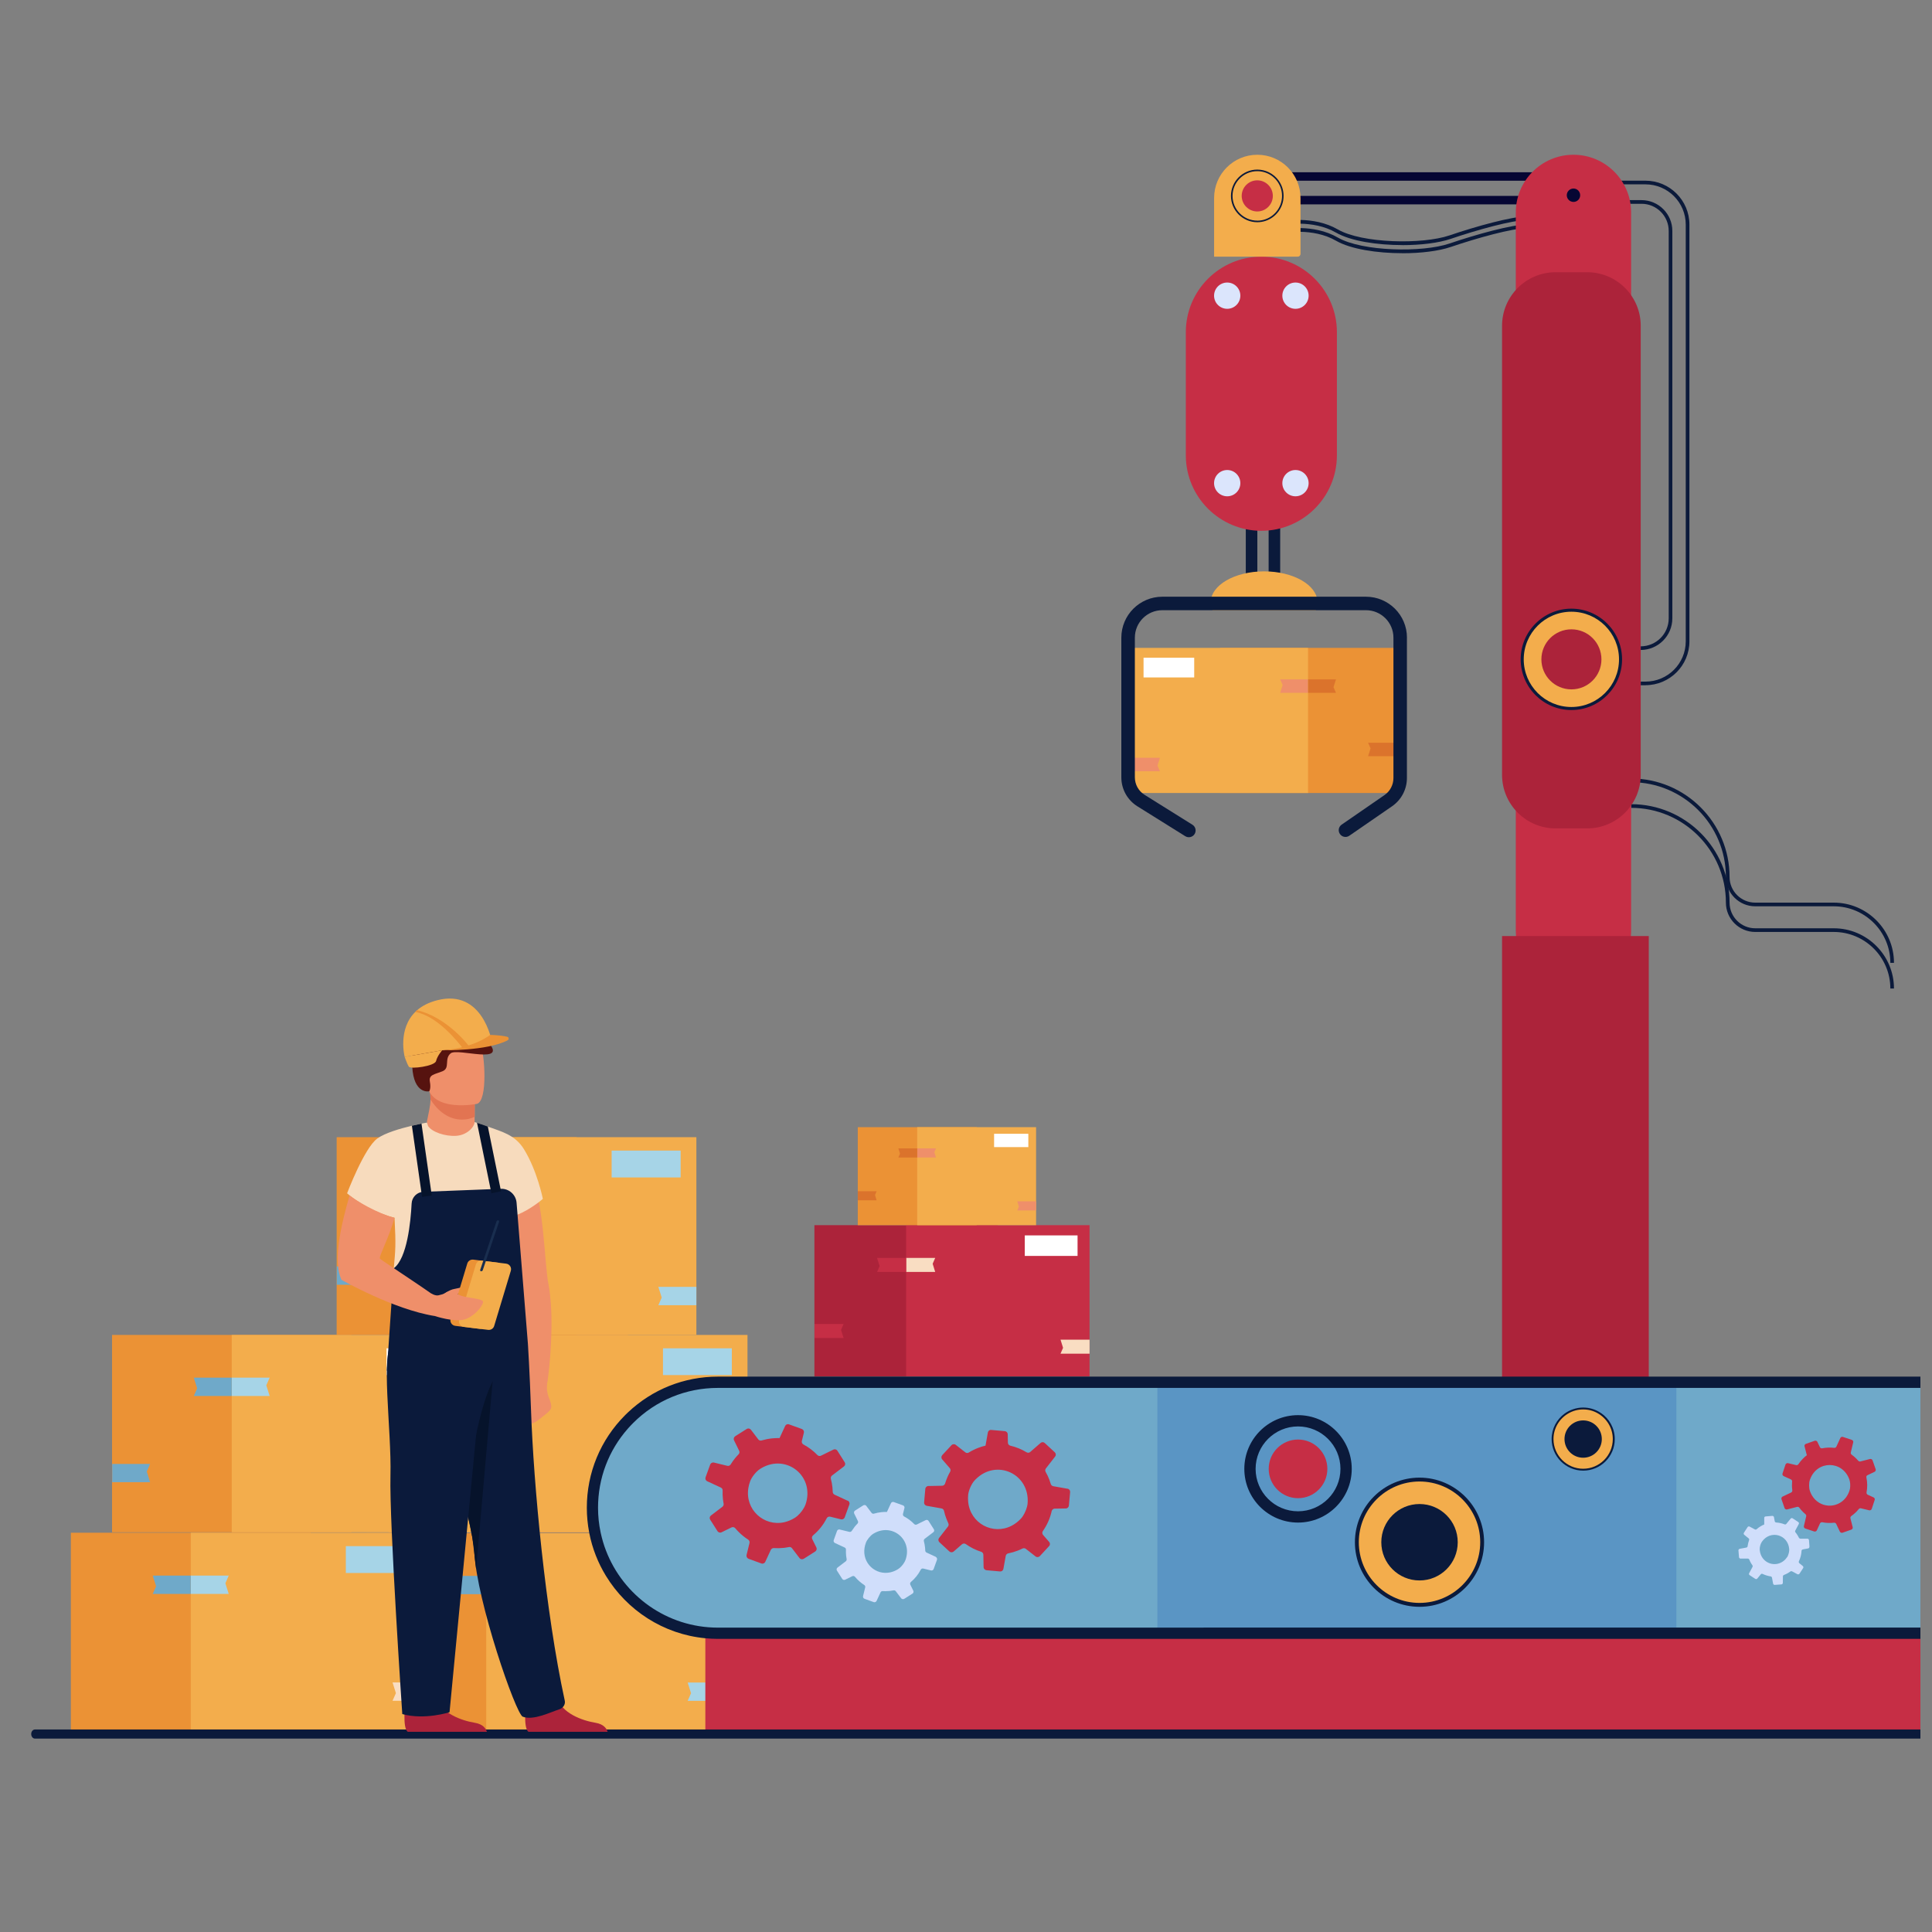 <?xml version="1.0" encoding="UTF-8"?><svg id="a" xmlns="http://www.w3.org/2000/svg" viewBox="0 0 500 500"><rect x="0" y="0" width="500" height="500" fill="#808080" stroke="none"/><g><g><rect x="315.75" y="167.67" width="45.55" height="37.56" style="fill:#eb9235;"/><rect x="292.97" y="167.67" width="45.55" height="37.56" style="fill:#f3ad4c;"/><polygon points="361.28 195.71 354.06 195.71 354.7 193.68 354.06 192.23 361.28 192.23 361.28 195.71" style="fill:#db732c;"/><polygon points="338.53 179.3 331.31 179.3 331.95 177.27 331.31 175.82 338.53 175.82 338.53 179.3" style="fill:#ef8f6a;"/><polygon points="338.53 175.82 345.75 175.82 345.11 177.85 345.75 179.3 338.53 179.3 338.53 175.82" style="fill:#db732c;"/><polygon points="292.97 196.11 300.19 196.11 299.56 198.14 300.19 199.6 292.97 199.6 292.97 196.11" style="fill:#ef8f6a;"/><rect x="295.96" y="170.22" width="13.11" height="5.1" transform="translate(605.02 345.54) rotate(180)" style="fill:#fff;"/></g><path d="M362.94,65.53c-6.53,0-13.38-1.04-17.18-3.23-6.05-3.49-13.72-2.01-13.79-1.99l-.19-.93c.33-.07,8.09-1.57,14.45,2.1,6.27,3.62,21.85,3.94,28.9,1.54,6.95-2.37,16.17-4.91,20.01-4.91v.95c-3.73,0-12.83,2.52-19.7,4.86-3.12,1.06-7.72,1.62-12.5,1.62Z" style="fill:#0b1a3b;"/><rect x="322.41" y="133.05" width="2.99" height="19.49" style="fill:#0b1a3b;"/><rect x="328.32" y="133.05" width="2.99" height="19.49" style="fill:#0b1a3b;"/><path d="M362.94,63.43c-6.53,0-13.38-1.04-17.18-3.23-6.05-3.49-13.72-2.01-13.79-1.99l-.19-.93c.33-.07,8.09-1.57,14.45,2.1,6.27,3.62,21.85,3.94,28.9,1.54,6.95-2.37,16.17-4.91,20.01-4.91v.95c-3.73,0-12.83,2.52-19.7,4.86-3.12,1.06-7.72,1.62-12.5,1.62Z" style="fill:#0b1a3b;"/><path d="M490.17,249.19h-.95c0-8.07-6.57-14.64-14.64-14.64h-20.33c-4.18,0-7.59-3.4-7.59-7.59,0-13.53-11-24.53-24.53-24.53v-.95c14.05,0,25.48,11.43,25.48,25.48,0,3.66,2.98,6.64,6.64,6.64h20.33c8.59,0,15.58,6.99,15.58,15.58Z" style="fill:#0b1a3b;"/><path d="M490.17,255.83h-.95c0-8.07-6.57-14.64-14.64-14.64h-20.33c-4.18,0-7.59-3.4-7.59-7.59,0-13.53-11-24.53-24.53-24.53v-.95c14.05,0,25.48,11.43,25.48,25.48,0,3.66,2.98,6.64,6.64,6.64h20.33c8.59,0,15.58,6.99,15.58,15.59Z" style="fill:#0b1a3b;"/><path d="M425.85,177.35h-1.24v-.95h1.24c5.75,0,10.42-4.67,10.42-10.42V58.13c0-5.75-4.67-10.42-10.42-10.42h-9.2v-.95h9.2c6.27,0,11.37,5.1,11.37,11.36v107.85c0,6.27-5.1,11.36-11.37,11.36Z" style="fill:#0b1a3b;"/><path d="M424.61,168.22v-.95c4,0,7.25-3.25,7.25-7.25V59.77c0-3.88-3.15-7.03-7.03-7.03h-7.29v-.95h7.29c4.4,0,7.97,3.58,7.97,7.97v100.26c0,4.52-3.68,8.19-8.19,8.19Z" style="fill:#0b1a3b;"/><path d="M326.44,66.42h0c10.79,0,19.55,8.76,19.55,19.55v31.85c0,10.79-8.76,19.55-19.55,19.55h0c-10.79,0-19.55-8.76-19.55-19.55v-31.85c0-10.79,8.76-19.55,19.55-19.55Z" style="fill:#c62e45;"/><g><path d="M314.2,76.52c0-1.88,1.52-3.4,3.4-3.4s3.4,1.52,3.4,3.4-1.52,3.4-3.4,3.4-3.4-1.52-3.4-3.4Z" style="fill:#dbe5fc;"/><path d="M314.2,125.04c0-1.88,1.52-3.4,3.4-3.4s3.4,1.52,3.4,3.4-1.52,3.4-3.4,3.4-3.4-1.52-3.4-3.4Z" style="fill:#dbe5fc;"/><path d="M331.87,76.52c0-1.88,1.52-3.4,3.4-3.4s3.4,1.52,3.4,3.4-1.52,3.4-3.4,3.4-3.4-1.52-3.4-3.4Z" style="fill:#dbe5fc;"/><path d="M331.87,125.04c0-1.88,1.52-3.4,3.4-3.4s3.4,1.52,3.4,3.4-1.52,3.4-3.4,3.4-3.4-1.52-3.4-3.4Z" style="fill:#dbe5fc;"/></g><path d="M340.97,155.89c0,.7-.16,1.38-.45,2.03h-26.73c-.29-.65-.45-1.33-.45-2.03,0-4.43,6.18-8.02,13.81-8.02s13.81,3.59,13.81,8.02Z" style="fill:#f3ad4c;"/><path d="M364.11,165.03v36.32c0,2.91-1.43,5.64-3.83,7.3l-11.08,7.64c-.79,.55-1.88,.35-2.43-.45h0c-.55-.8-.35-1.88,.45-2.43l11.08-7.64c1.45-1,2.32-2.65,2.32-4.42v-36.32c0-3.93-3.19-7.11-7.11-7.11h-52.7c-3.93,0-7.11,3.18-7.11,7.11v36.12c0,1.86,.94,3.56,2.52,4.55l12.38,7.74c.82,.51,1.07,1.59,.56,2.41h0c-.51,.82-1.59,1.07-2.41,.56l-12.38-7.73c-2.61-1.63-4.17-4.44-4.17-7.52v-36.12c0-5.86,4.75-10.61,10.61-10.61h52.7c5.86,0,10.61,4.75,10.61,10.61Z" style="fill:#0b1a3b;"/><rect x="325.38" y="44.58" width="72.62" height="2.19" style="fill:#060633;"/><rect x="325.38" y="50.7" width="72.62" height="2.19" style="fill:#060633;"/><path d="M335.86,66.42h-21.65v-15.19c0-6.17,5.01-11.18,11.18-11.18h0c6.17,0,11.18,5.01,11.18,11.18v14.49c0,.39-.32,.7-.7,.7Z" style="fill:#f3ad4c;"/><path d="M407.21,40.05h0c8.23,0,14.92,6.69,14.92,14.92V240.91c0,8.23-6.68,14.92-14.92,14.92h0c-8.23,0-14.92-6.68-14.92-14.92V54.97c0-8.23,6.69-14.92,14.92-14.92Z" style="fill:#c62e45;"/><path d="M405.48,50.53c0-.96,.78-1.74,1.74-1.74s1.73,.78,1.73,1.74-.78,1.73-1.73,1.73-1.74-.78-1.74-1.73Z" style="fill:#060633;"/><path d="M402.6,70.45h8.15c7.65,0,13.87,6.21,13.87,13.87v116.2c0,7.65-6.21,13.87-13.87,13.87h-8.15c-7.65,0-13.87-6.21-13.87-13.87V84.32c0-7.65,6.21-13.87,13.87-13.87Z" style="fill:#ac233a;"/><rect x="388.73" y="242.25" width="37.97" height="114.22" style="fill:#ac233a;"/><g><path d="M393.95,170.64c0-7.03,5.7-12.73,12.73-12.73s12.73,5.7,12.73,12.73-5.7,12.73-12.73,12.73-12.73-5.7-12.73-12.73Z" style="fill:#f3ad4c;"/><path d="M406.67,157.52c-7.23,0-13.12,5.89-13.12,13.12s5.89,13.12,13.12,13.12,13.12-5.89,13.12-13.12-5.89-13.12-13.12-13.12Zm0,25.45c-6.8,0-12.33-5.53-12.33-12.33s5.53-12.33,12.33-12.33,12.33,5.53,12.33,12.33-5.53,12.33-12.33,12.33Z" style="fill:#0b1a3b;"/><path d="M398.91,170.64c0-4.29,3.48-7.77,7.77-7.77s7.77,3.48,7.77,7.77-3.48,7.77-7.77,7.77-7.77-3.48-7.77-7.77Z" style="fill:#ac233a;"/></g><g><path d="M318.78,50.7c0-3.65,2.96-6.61,6.61-6.61s6.61,2.96,6.61,6.61-2.96,6.61-6.61,6.61-6.61-2.96-6.61-6.61Z" style="fill:#f3ad4c;"/><path d="M330.94,46.76c-.66-.93-1.54-1.68-2.57-2.18-.9-.44-1.92-.69-2.99-.69-3.76,0-6.81,3.06-6.81,6.81s3.06,6.81,6.81,6.81c2.99,0,5.54-1.94,6.45-4.63,.24-.69,.36-1.42,.36-2.19,0-1.47-.47-2.83-1.26-3.94Zm-5.56,10.34c-3.53,0-6.4-2.87-6.4-6.4s2.87-6.4,6.4-6.4c.65,0,1.29,.1,1.88,.28,1.27,.39,2.37,1.16,3.17,2.18,.85,1.09,1.36,2.45,1.36,3.94,0,.77-.14,1.5-.39,2.19-.89,2.46-3.26,4.22-6.02,4.22Z" style="fill:#0b1a3b;"/><path d="M321.35,50.7c0-2.23,1.81-4.03,4.03-4.03s4.03,1.81,4.03,4.03-1.81,4.03-4.03,4.03-4.03-1.81-4.03-4.03Z" style="fill:#c62e45;"/></g></g><g><rect x="94.88" y="396.77" width="61.94" height="51.07" transform="translate(251.7 844.61) rotate(180)" style="fill:#eb9235;"/><rect x="125.85" y="396.77" width="61.94" height="51.07" transform="translate(313.63 844.61) rotate(180)" style="fill:#f3ad4c;"/><polygon points="94.92 434.89 104.73 434.89 103.87 432.13 104.73 430.15 94.92 430.15 94.92 434.89" style="fill:#6fa9c9;"/><polygon points="125.85 412.57 135.66 412.57 134.8 409.81 135.66 407.84 125.85 407.84 125.85 412.57" style="fill:#e1eefc;"/><polygon points="125.85 407.84 116.03 407.84 116.9 410.6 116.03 412.57 125.85 412.57 125.85 407.84" style="fill:#6fa9c9;"/><polygon points="187.79 435.44 177.97 435.44 178.84 438.2 177.97 440.17 187.79 440.17 187.79 435.44" style="fill:#a6d4e7;"/><rect x="165.91" y="400.23" width="17.82" height="6.93" style="fill:#fff;"/></g><g><rect x="100.55" y="345.47" width="61.94" height="51.07" transform="translate(263.04 742.02) rotate(180)" style="fill:#eb9235;"/><rect x="131.52" y="345.47" width="61.94" height="51.07" transform="translate(324.97 742.02) rotate(180)" style="fill:#f3ad4c;"/><polygon points="100.59 383.59 110.4 383.59 109.54 380.83 110.4 378.86 100.59 378.86 100.59 383.59" style="fill:#6fa9c9;"/><polygon points="131.52 361.28 141.33 361.28 140.47 358.52 141.33 356.54 131.52 356.54 131.52 361.28" style="fill:#e1eefc;"/><polygon points="131.52 356.54 121.7 356.54 122.57 359.31 121.7 361.28 131.52 361.28 131.52 356.54" style="fill:#6fa9c9;"/><polygon points="193.46 384.14 183.64 384.14 184.51 386.9 183.64 388.88 193.46 388.88 193.46 384.14" style="fill:#e1eefc;"/><rect x="171.58" y="348.94" width="17.82" height="6.93" style="fill:#a6d4e7;"/></g><path d="M497,357.72v64.94H185.79c-1.1,0-2.18-.05-3.25-.16-11.26-1.12-20.83-7.99-25.73-17.64-1.28-2.53-2.24-5.25-2.83-8.1-.02-.08-.03-.15-.04-.23-.41-2.05-.62-4.17-.62-6.35,0-8.79,3.49-16.76,9.16-22.61,.11-.12,.23-.24,.35-.36,5.88-5.88,14-9.51,22.96-9.51H497Z" style="fill:#6fa9c9;"/><path d="M219.36,388.39l-3.38-1.57c-.28-.13-.46-.41-.47-.72-.01-.4-.04-.8-.08-1.2-.08-.74-.21-1.46-.4-2.16-.09-.32,.03-.67,.29-.87l3.1-2.36c.33-.25,.42-.72,.19-1.07l-1.9-3c-.22-.34-.65-.46-1.01-.29l-3.22,1.58c-.31,.16-.69,.09-.94-.17-1.05-1.09-2.28-2.01-3.62-2.73-.32-.17-.49-.56-.4-.91l.52-2.12c.1-.4-.12-.82-.51-.97l-3.32-1.2c-.07-.02-.14-.04-.21-.05-.33-.03-.66,.15-.8,.46l-1.17,2.52-.28,.62c-.66-.02-1.34,0-2.01,.08-.91,.1-1.79,.28-2.63,.53-.32,.1-.67,0-.87-.28l-1.9-2.49c-.21-.27-.55-.38-.87-.3-.08,.02-.16,.06-.23,.1l-2.3,1.45-.66,.42c-.36,.23-.49,.69-.31,1.07l1.32,2.69c.16,.31,.1,.68-.14,.92-.72,.73-1.36,1.53-1.9,2.39-.05,.07-.1,.14-.14,.22-.01,.02-.03,.05-.05,.07-.2,.26-.53,.38-.85,.3l-3.44-.84s-.08-.02-.12-.02c-.36-.03-.72,.19-.85,.53l-1.2,3.31c-.14,.4,.04,.84,.43,1.02l1.67,.77,1.86,.86c.3,.14,.48,.44,.46,.77-.03,.72-.01,1.46,.07,2.21,.03,.3,.07,.6,.13,.89,.01,.09,.03,.19,.05,.28,.06,.31-.06,.63-.31,.82l-2.98,2.27c-.33,.25-.41,.71-.19,1.06l1.89,2.97c.07,.11,.16,.2,.27,.26,.24,.15,.53,.17,.8,.04l.08-.04,2.47-1.21c.34-.17,.75-.08,.99,.21,.29,.35,.6,.69,.92,1,.73,.73,1.53,1.37,2.4,1.93,.3,.19,.44,.54,.36,.89l-.76,3.1c-.1,.41,.13,.84,.53,.99l3.3,1.2c.4,.15,.84-.04,1.01-.42l.07-.15,1.36-2.93c.15-.31,.46-.5,.81-.48h0c.83,.06,1.67,.04,2.53-.05,.45-.05,.9-.12,1.34-.21,.31-.07,.62,.05,.81,.3l1.93,2.53c.26,.35,.75,.43,1.11,.2l2.96-1.88c.08-.06,.15-.12,.21-.2,.19-.24,.23-.58,.09-.86l-1.06-2.14c-.13-.26-.1-.58,.06-.81,.04-.06,.09-.12,.15-.17,1.46-1.22,2.66-2.72,3.53-4.42,.15-.29,.45-.45,.77-.43,.04,0,.09,.01,.14,.02l2.79,.68c.4,.1,.81-.12,.96-.51l.03-.08,1.17-3.23c.15-.41-.04-.85-.43-1.04Zm-10.94,1.07c-.34,.95-1.2,2.12-2.08,2.88-.21,.17-.41,.33-.6,.45-.91,.57-1.85,.95-2.77,1.16-5.28,1.17-10.21-3.26-9.29-8.88,.09-.56,.24-1.14,.46-1.72,.41-1.11,1.57-2.56,2.57-3.19,.11-.07,.22-.13,.32-.2,6.59-3.86,14,2.21,11.4,9.51Z" style="fill:#c62e45;"/><path d="M242.22,402.93l-2.43-1.13c-.2-.1-.33-.29-.34-.52,0-.29-.03-.57-.06-.86-.06-.53-.15-1.05-.29-1.55-.06-.23,.02-.48,.21-.63l2.23-1.7c.24-.18,.3-.51,.14-.77l-1.37-2.16c-.16-.25-.47-.33-.73-.21l-2.32,1.14c-.22,.11-.49,.06-.67-.12-.76-.79-1.64-1.45-2.61-1.96-.23-.12-.35-.4-.29-.66l.38-1.52c.07-.29-.09-.59-.37-.69l-2.39-.86s-.1-.03-.15-.03c-.24-.03-.47,.11-.58,.33l-.84,1.82-.21,.44c-.48-.01-.96,0-1.45,.06-.65,.07-1.29,.2-1.89,.38-.23,.07-.48,0-.63-.2l-1.36-1.8c-.19-.25-.53-.31-.79-.14l-1.65,1.05-.47,.3c-.26,.16-.35,.5-.22,.77l.95,1.93c.11,.23,.07,.49-.1,.67-.52,.52-.98,1.1-1.37,1.72-.04,.05-.07,.1-.1,.15,0,.02-.02,.04-.04,.05-.14,.19-.38,.27-.61,.21l-2.47-.6s-.06-.01-.09-.02c-.26-.02-.51,.13-.61,.38l-.86,2.38c-.11,.29,.03,.61,.3,.74l2.53,1.18c.22,.1,.35,.32,.33,.55-.02,.52,0,1.05,.05,1.59,.03,.28,.07,.56,.13,.84,.04,.23-.05,.45-.23,.59l-2.14,1.63c-.24,.18-.3,.51-.14,.77l1.36,2.14c.16,.26,.49,.35,.77,.22l1.83-.9c.25-.12,.54-.06,.71,.15,.68,.82,1.49,1.53,2.38,2.11,.22,.13,.32,.39,.26,.64l-.55,2.23c-.07,.3,.09,.61,.38,.71l2.38,.86c.28,.1,.6-.03,.73-.3l.05-.1,.98-2.11c.1-.23,.33-.36,.58-.34,.23,.02,.47,.02,.7,.02,.37,0,.75-.02,1.12-.06,.33-.04,.65-.09,.97-.15,.22-.05,.45,.04,.58,.22l1.39,1.82c.19,.25,.54,.31,.8,.15l2.13-1.35c.06-.04,.11-.09,.15-.14,.13-.17,.16-.41,.06-.62l-.76-1.54c-.09-.19-.07-.42,.04-.59,.03-.05,.07-.09,.11-.13,1.05-.88,1.91-1.95,2.54-3.17,.1-.21,.32-.33,.55-.31,.03,0,.07,0,.1,.01l2,.49c.29,.07,.59-.09,.69-.37l.02-.05,.84-2.32c.1-.29-.03-.61-.31-.75Zm-7.87,.77c-.25,.69-.86,1.53-1.5,2.07-.15,.13-.3,.24-.43,.32-.66,.41-1.33,.68-1.99,.83-3.8,.84-7.34-2.34-6.68-6.39,.07-.4,.18-.82,.33-1.24,.29-.8,1.13-1.84,1.84-2.3,.08-.05,.16-.1,.23-.14,4.74-2.78,10.07,1.59,8.2,6.84Z" style="fill:#d0defb;"/><path d="M276.25,385.28l-3.67-.65c-.3-.06-.55-.28-.64-.58-.11-.38-.24-.76-.38-1.13-.27-.7-.58-1.36-.94-1.98-.17-.29-.15-.65,.06-.92l2.39-3.07c.26-.33,.22-.8-.09-1.09l-2.61-2.42c-.3-.27-.75-.28-1.05-.02l-2.7,2.35c-.26,.24-.65,.26-.95,.08-1.3-.79-2.71-1.36-4.2-1.71-.36-.08-.62-.41-.63-.78l-.04-2.18c-.01-.41-.33-.76-.75-.8l-3.52-.31c-.07-.01-.14,0-.21,0-.33,.05-.6,.31-.66,.65l-.49,2.74-.12,.67c-.64,.15-1.29,.34-1.92,.59-.85,.33-1.66,.73-2.4,1.19-.29,.18-.65,.16-.91-.05l-2.47-1.93c-.34-.26-.82-.22-1.11,.09l-1.85,1.99-.53,.57c-.29,.31-.3,.8-.02,1.11l1.96,2.26c.23,.26,.27,.64,.1,.93-.51,.89-.92,1.83-1.23,2.8-.03,.08-.06,.16-.08,.24,0,.03-.02,.05-.03,.08-.12,.3-.42,.5-.75,.51l-3.54,.07s-.08,0-.12,0c-.36,.06-.64,.36-.68,.73l-.31,3.51c-.04,.42,.25,.8,.67,.88l3.83,.68c.32,.05,.58,.3,.65,.63,.16,.71,.36,1.41,.64,2.11,.14,.37,.3,.74,.47,1.09,.14,.29,.1,.63-.1,.88l-2.3,2.95c-.25,.32-.22,.79,.09,1.08l2.58,2.39c.31,.29,.79,.3,1.12,.02l2.14-1.86c.29-.25,.7-.27,1.01-.05,1.21,.86,2.54,1.53,3.96,1.98,.33,.1,.57,.41,.57,.77l.06,3.19c0,.43,.34,.78,.77,.82l3.49,.31c.42,.04,.8-.25,.87-.67l.03-.16,.57-3.18c.06-.34,.32-.6,.66-.67h0c.81-.16,1.63-.39,2.43-.7,.43-.16,.84-.35,1.25-.55,.28-.14,.62-.11,.86,.08l2.51,1.96c.34,.27,.83,.23,1.13-.09l2.38-2.57c.07-.08,.12-.16,.16-.24,.11-.28,.07-.62-.14-.85l-1.57-1.8c-.19-.23-.25-.53-.16-.8,.02-.07,.06-.14,.1-.21,1.1-1.56,1.87-3.31,2.29-5.17,.07-.31,.32-.55,.64-.62,.04-.01,.09-.01,.14-.01l2.87-.05c.41,0,.76-.33,.8-.74v-.08l.32-3.42c.03-.43-.26-.81-.69-.89Zm-10.31,3.84c-.09,1.01-.62,2.36-1.27,3.32-.15,.22-.31,.42-.47,.59-.74,.79-1.54,1.39-2.39,1.83-4.8,2.49-10.7-.54-11.25-6.21-.05-.57-.06-1.16,0-1.78,.12-1.18,.86-2.87,1.67-3.74,.09-.09,.17-.19,.26-.27,5.38-5.42,14.1-1.44,13.45,6.27Z" style="fill:#c62e45;"/><path d="M468.29,400.26l-.13-1.68c-.02-.21-.19-.37-.41-.37h-1.83c-.15-.02-.29-.11-.36-.24-.09-.18-.18-.35-.28-.52-.19-.32-.39-.61-.62-.89-.1-.13-.12-.3-.04-.45l.9-1.69c.1-.18,.04-.41-.13-.52l-1.46-.96c-.17-.11-.38-.07-.51,.08l-1.12,1.36c-.11,.14-.29,.18-.45,.12-.69-.27-1.43-.44-2.18-.48-.18-.01-.33-.15-.37-.32l-.2-1.06c-.04-.2-.22-.34-.43-.33l-1.73,.14s-.07,.01-.1,.02c-.16,.05-.26,.2-.26,.37v1.7c-.31,.12-.61,.27-.9,.44-.38,.23-.75,.49-1.07,.78-.13,.11-.3,.13-.45,.05l-1.36-.73c-.19-.1-.41-.04-.53,.14l-.73,1.12-.21,.32c-.12,.18-.08,.41,.08,.54l1.14,.93c.13,.11,.18,.29,.12,.44-.18,.47-.3,.96-.37,1.46,0,.04-.01,.08-.02,.13v.04c-.04,.16-.17,.28-.33,.31l-1.71,.32s-.04,.01-.06,.02c-.17,.06-.29,.23-.27,.41l.14,1.73c.02,.21,.19,.37,.4,.37h1.91c.16,.01,.3,.12,.36,.27,.13,.33,.29,.66,.48,.97,.1,.17,.21,.33,.32,.49,.09,.13,.1,.29,.03,.43l-.87,1.62c-.1,.18-.04,.4,.13,.51l1.45,.95c.18,.11,.41,.08,.54-.08l.88-1.08c.12-.15,.32-.19,.49-.11,.66,.32,1.36,.53,2.08,.64,.17,.02,.31,.16,.34,.33l.29,1.54c.04,.21,.23,.35,.44,.33l1.72-.13c.21-.02,.36-.19,.36-.39v-.08l.02-1.59c0-.17,.11-.32,.26-.38,.38-.15,.76-.32,1.12-.54,.2-.12,.38-.24,.56-.37,.13-.09,.29-.1,.43-.03l1.38,.74c.19,.1,.42,.04,.54-.14l.94-1.44s.05-.09,.06-.13c.03-.15-.02-.31-.14-.4l-.91-.75c-.11-.09-.16-.24-.14-.37,0-.04,.02-.07,.03-.11,.41-.84,.64-1.76,.69-2.7,0-.16,.11-.29,.26-.35,.02,0,.04-.01,.06-.02l1.39-.26c.2-.04,.34-.22,.32-.43v-.04Zm-5.57,2.36c-.06,.12-.12,.23-.18,.32-.3,.44-.63,.8-1.01,1.08-2.12,1.6-5.23,.62-5.97-2.09-.07-.27-.12-.56-.15-.86-.04-.58,.18-1.46,.5-1.95,.03-.05,.07-.11,.1-.16,2.16-3.07,6.72-1.86,7.04,1.94,.04,.5-.11,1.19-.34,1.71Z" style="fill:#d0defb;"/><path d="M483.28,381.8s.05-.03,.08-.05l1.77-.84c.25-.12,.38-.42,.29-.69l-.02-.05-.78-2.22c-.1-.28-.39-.43-.68-.36l-2.46,.63c-.21,.05-.42-.02-.56-.18-.18-.21-.36-.4-.56-.6-.36-.36-.75-.68-1.15-.97-.19-.13-.28-.36-.22-.59l.62-2.59c.07-.27-.09-.56-.36-.65l-2.31-.77c-.26-.09-.54,.04-.66,.28l-1.02,2.23c-.1,.22-.32,.35-.57,.32-1.03-.12-2.08-.08-3.1,.12-.25,.05-.5-.08-.61-.31l-.64-1.35c-.12-.25-.42-.38-.69-.29l-2.28,.8s-.09,.04-.13,.06c-.19,.13-.29,.36-.22,.59l.47,1.84,.12,.45c-.36,.27-.71,.58-1.03,.91-.44,.44-.83,.92-1.16,1.42-.13,.19-.36,.29-.58,.23l-2.09-.5c-.28-.07-.57,.09-.67,.37l-.59,1.77-.17,.51c-.09,.27,.04,.58,.3,.7l1.86,.85c.22,.1,.35,.32,.32,.55-.07,.7-.06,1.4,.03,2.09,0,.06,0,.12,.02,.17,0,.02,0,.04,0,.06,.01,.23-.12,.43-.32,.53l-2.19,1.04s-.05,.03-.07,.04c-.21,.14-.3,.41-.22,.65l.79,2.28c.1,.27,.38,.43,.67,.36l2.57-.66c.22-.06,.45,.03,.58,.21,.29,.4,.63,.78,.99,1.14,.19,.19,.39,.37,.6,.54,.17,.14,.24,.36,.19,.57l-.59,2.49c-.07,.27,.09,.56,.36,.65l2.29,.76c.27,.09,.58-.04,.7-.3l.81-1.76c.11-.24,.36-.37,.61-.32,1,.2,2.02,.23,3.02,.12,.24-.03,.47,.1,.57,.32l.94,1.97c.13,.26,.43,.39,.71,.29l2.26-.79c.27-.1,.43-.38,.35-.66l-.03-.11-.55-2.14c-.06-.23,.03-.47,.22-.6h0c.46-.33,.9-.71,1.32-1.12,.22-.23,.42-.46,.62-.7,.14-.17,.35-.24,.56-.19l2.12,.51c.29,.07,.59-.1,.68-.38l.75-2.28c.02-.06,.03-.13,.03-.19,0-.21-.13-.4-.32-.49l-1.49-.68c-.18-.08-.3-.26-.32-.45,0-.05,0-.1,0-.16,.24-1.28,.23-2.59-.04-3.87-.05-.22,.04-.44,.22-.56Zm-4.52,3.52c-.04,.18-.08,.35-.13,.5-.24,.7-.57,1.3-.97,1.82-2.29,2.9-6.81,2.69-8.76-.68-.2-.34-.36-.71-.5-1.11-.26-.77-.28-2.03-.02-2.8,.03-.08,.06-.16,.09-.25,1.81-4.89,8.37-4.89,10.15,.1,.23,.65,.28,1.64,.15,2.42Z" style="fill:#c62e45;"/><rect x="299.52" y="357.72" width="134.32" height="64.94" style="fill:#5a95c4;"/><g><rect x="18.33" y="396.67" width="62.06" height="51.17" transform="translate(98.73 844.51) rotate(180)" style="fill:#eb9235;"/><rect x="49.36" y="396.67" width="62.06" height="51.17" transform="translate(160.79 844.51) rotate(180)" style="fill:#f3ad4c;"/><polygon points="49.36 412.5 59.2 412.5 58.33 409.74 59.2 407.76 49.36 407.76 49.36 412.5" style="fill:#a6d4e7;"/><polygon points="49.36 407.76 39.53 407.76 40.4 410.53 39.53 412.5 49.36 412.5 49.36 407.76" style="fill:#6fa9c9;"/><polygon points="111.43 435.41 101.59 435.41 102.46 438.18 101.59 440.16 111.43 440.16 111.43 435.41" style="fill:#f9ddc2;"/><rect x="89.5" y="400.14" width="17.86" height="6.95" style="fill:#a6d4e7;"/></g><g><rect x="87.12" y="294.3" width="62.06" height="51.17" transform="translate(236.31 639.77) rotate(180)" style="fill:#eb9235;"/><rect x="118.15" y="294.3" width="62.06" height="51.17" transform="translate(298.37 639.77) rotate(180)" style="fill:#f3ad4c;"/><polygon points="87.16 332.49 96.99 332.49 96.13 329.72 96.99 327.75 87.16 327.75 87.16 332.49" style="fill:#6fa9c9;"/><polygon points="118.15 310.13 127.99 310.13 127.12 307.37 127.99 305.39 118.15 305.39 118.15 310.13" style="fill:#f9ddc2;"/><polygon points="118.15 305.39 108.32 305.39 109.19 308.16 108.32 310.13 118.15 310.13 118.15 305.39" style="fill:#c62e45;"/><polygon points="180.22 333.04 170.38 333.04 171.25 335.81 170.38 337.79 180.22 337.79 180.22 333.04" style="fill:#a6d4e7;"/><rect x="158.29" y="297.77" width="17.86" height="6.95" style="fill:#a6d4e7;"/></g><g><rect x="210.77" y="317.06" width="47.47" height="39.14" transform="translate(469.01 673.27) rotate(180)" style="fill:#ac233a;"/><rect x="234.51" y="317.06" width="47.47" height="39.14" transform="translate(516.48 673.27) rotate(180)" style="fill:#c62e45;"/><polygon points="210.8 346.28 218.32 346.28 217.66 344.16 218.32 342.65 210.8 342.65 210.8 346.28" style="fill:#c62e45;"/><polygon points="234.51 329.18 242.03 329.18 241.37 327.06 242.03 325.55 234.51 325.55 234.51 329.18" style="fill:#f9ddc2;"/><polygon points="234.51 325.55 226.98 325.55 227.65 327.67 226.98 329.18 234.51 329.18 234.51 325.55" style="fill:#c62e45;"/><polygon points="281.98 346.7 274.46 346.7 275.12 348.82 274.46 350.33 281.98 350.33 281.98 346.7" style="fill:#f9ddc2;"/><rect x="265.21" y="319.72" width="13.66" height="5.31" style="fill:#fff;"/></g><g><rect x="29" y="345.47" width="61.94" height="51.07" transform="translate(119.94 742.02) rotate(180)" style="fill:#eb9235;"/><rect x="59.97" y="345.47" width="61.94" height="51.07" transform="translate(181.88 742.02) rotate(180)" style="fill:#f3ad4c;"/><polygon points="29.04 383.59 38.85 383.59 37.99 380.83 38.85 378.86 29.04 378.86 29.04 383.59" style="fill:#6fa9c9;"/><polygon points="59.97 361.28 69.79 361.28 68.92 358.52 69.79 356.54 59.97 356.54 59.97 361.28" style="fill:#a6d4e7;"/><polygon points="59.97 356.54 50.16 356.54 51.02 359.31 50.16 361.28 59.97 361.28 59.97 356.54" style="fill:#6fa9c9;"/><polygon points="121.91 384.14 112.1 384.14 112.96 386.9 112.1 388.88 121.91 388.88 121.91 384.14" style="fill:#e1eefc;"/><rect x="100.03" y="348.94" width="17.82" height="6.93" style="fill:#fff;"/></g><g><rect x="221.98" y="291.7" width="30.77" height="25.37" transform="translate(474.74 608.78) rotate(180)" style="fill:#eb9235;"/><rect x="237.37" y="291.7" width="30.77" height="25.37" transform="translate(505.51 608.78) rotate(180)" style="fill:#f3ad4c;"/><polygon points="222 310.64 226.87 310.64 226.45 309.27 226.87 308.29 222 308.29 222 310.64" style="fill:#db732c;"/><polygon points="237.37 299.56 242.24 299.56 241.81 298.18 242.24 297.2 237.37 297.2 237.37 299.56" style="fill:#ef8f6a;"/><polygon points="237.37 297.2 232.49 297.2 232.92 298.57 232.49 299.56 237.37 299.56 237.37 297.2" style="fill:#db732c;"/><polygon points="268.14 310.91 263.27 310.91 263.69 312.29 263.27 313.27 268.14 313.27 268.14 310.91" style="fill:#ef8f6a;"/><rect x="257.27" y="293.42" width="8.86" height="3.45" style="fill:#fff;"/></g><rect x="182.54" y="421.44" width="314.46" height="26.76" style="fill:#c62e45;"/><path d="M497,447.59v2.36H9.05c-.53,0-.97-.52-.97-1.16v-.05c0-.64,.44-1.15,.97-1.15H497Z" style="fill:#0b1a3b;"/><path d="M185.8,356.27c-8.75,0-16.98,3.29-23.31,9.28-.23,.22-.46,.44-.68,.66-6.41,6.41-9.94,14.93-9.94,23.99,0,2.17,.21,4.29,.6,6.35,.01,.08,.03,.15,.04,.23,.78,3.98,2.26,7.71,4.31,11.06,5.43,8.89,14.83,15.1,25.73,16.14,1.07,.1,2.16,.16,3.25,.16H497v-2.91H185.8c-13.21,0-24.52-8.3-28.98-19.96-.56-1.44-1-2.95-1.34-4.49-.02-.08-.04-.15-.05-.23-.43-2.05-.66-4.17-.66-6.35,0-7.61,2.72-14.79,7.71-20.46,.44-.5,.9-.99,1.38-1.47,5.86-5.86,13.65-9.08,21.93-9.08H497v-2.92H185.8Zm-30.36,40.28h-2.97c.01,.08,.03,.15,.04,.23h2.97c-.02-.08-.04-.15-.05-.23Zm333.72-38.82h-67.11c-.01,.09-.02,.18-.04,.26-.01,.08-.03,.17-.05,.25,0,.05-.02,.09-.03,.14-.01,.07-.03,.14-.05,.21-.02,.08-.04,.16-.06,.24-.03,.12-.07,.24-.1,.35h67.5c0-.49-.03-.98-.07-1.46Zm-301.37,63.49v.22H497v-.22H187.78Z" style="fill:#0b1a3b;"/><g id="b"><path d="M125.53,301.25s2.49,14.15,5.21,28.93c2.96,16.07,6.19,32.88,6.8,33.09,1.17,.4,2.93-1.92,3.73-3.87,.65-1.57,1.93-13.7,1.28-22.08-.16-2.05-.35-3.72-.57-4.77-1.12-5.3-1.28-24.02-4.77-27-3.5-2.98-11.67-4.3-11.67-4.3Z" style="fill:#ef8f6a;"/><path d="M141.74,357.03s-.61,2.32,.27,4.58c.88,2.27,1.07,2.91-.56,4.19-1.63,1.27-3.39,3.06-4.61,2.53-1.22-.53-.46-10.91-.46-10.91l5.36-.39Z" style="fill:#ef8f6a;"/><path d="M136.8,448.2c-1.51-.92-.65-7.8-.65-7.8,0,0,7.03-5.63,8-1.32,.97,4.31,6.68,6.24,9.94,6.77,2.25,.36,2.94,1.61,3.16,2.34h-20.44Z" style="fill:#ac233a;"/><path d="M105.56,448.2c-1.51-.92-.65-7.8-.65-7.8,0,0,7.03-5.63,8-1.32,.97,4.31,6.68,6.24,9.94,6.77,2.25,.36,2.94,1.61,3.16,2.34h-20.44Z" style="fill:#ac233a;"/><path d="M115.34,368.41c2.5,10.58,5.66,22.66,6.89,29.47,.14,.79,.26,1.51,.35,2.14,.09,.64,.14,1.19,.17,1.66,.65,12.76,10.74,41.92,12.54,42.6,2.79,1.05,7.19-1.19,9.49-1.92,.95-.31,1.6-1.27,1.38-2.24-4.99-22.96-8.07-55.81-8.74-75.38-.34-9.86-.79-16.87-.79-16.87,0,0-24.59-6.56-24.74,1.74-.06,3.22,1.5,10.55,3.45,18.8Z" style="fill:#0b1a3b;"/><path d="M115.34,368.41c2.5,10.58,5.66,22.66,6.89,29.47,.14,.79,.9,7.48,.99,8.12l4.31-48.92-6.11,.56-6.07,10.77Z" style="fill:#06132b;"/><path d="M122.83,289.04v1.2s.32,3.76-4.31,4.31c-4.64,.55-8.15-1.47-8.02-4.37,.42-2.25,.88-3.79,.91-5.65,.01-.69-.04-1.43-.16-2.25l8.98-.18,2.65,.43-.03,6.51Z" style="fill:#ef8f6a;"/><path d="M122.86,282.53l-.03,6.51c-.95,.44-2.03,.71-3.24,.71-4.13,0-6.8-3.03-8.19-5.22,.01-.69-.04-1.43-.16-2.25l8.98-.18,2.65,.43Z" style="fill:#e27452;"/><path d="M125.02,352.46l-8.68,90.66s-6.42,2.08-12.23,.48c0,0-3.37-49.56-3.06-61.68,.32-12.12-2.73-32.42,.7-34.66,3.43-2.24,23.26,5.21,23.26,5.21Z" style="fill:#0b1a3b;"/><path d="M123.38,285.69s-11.5,2.32-12.84-4.86c-1.34-7.19-3.72-11.73,3.57-13.51,7.29-1.79,9.23,.69,10.26,2.98s1.97,14.61-.98,15.4Z" style="fill:#ef8f6a;"/><path d="M111.07,282.43s-4,.9-4.38-6.38c-.15-2.8-.84-12.65,7.17-12.31,8.01,.34,11.66,5.02,12.39,5.84,5.47,6.17-7.83,1.58-9.6,3.01-1.77,1.43-.08,3.79-2.11,4.64-2.02,.84-3.63,.84-3.29,2.7,.34,1.85-.17,2.5-.17,2.5Z" style="fill:#56130f;"/><path d="M127.32,269.72s-4.29,1.49-5.79,1.6c-.45,.03-7.09,.49-7.09,.49l-9.71,1.71s-1.9-7.21,2.85-11.74h0c.12-.12,.24-.23,.37-.34,1.28-1.11,3-2.03,5.29-2.6,11.61-2.92,14.03,10.46,14.07,10.88Z" style="fill:#f3ad4c;"/><path d="M121.66,271.12l-1.83,.24c-1.44-1.9-6.74-8.48-12.34-9.45,.03-.05,.07-.09,.09-.13h0c.1-.12,.17-.18,.31-.35h.06c7.16,1.73,12.5,8,13.71,9.69Z" style="fill:#eb9235;"/><path d="M114.44,271.81s-1.25,1.41-1.58,2.77c-.33,1.36-6.63,2.17-7.07,1.47-.43-.71-1.07-2.53-1.07-2.53l9.71-1.71Z" style="fill:#f3ad4c;"/><path d="M114.44,271.81s11.62,.22,16.93-2.58c.4-.21,.34-.81-.11-.92-.8-.19-2.16-.41-4.4-.49,0,0-4.16,3.45-12.42,4Z" style="fill:#eb9235;"/><path d="M89.83,308.82s4.42-11.69,7.81-14.17c1.96-1.43,5.94-2.59,8.96-3.31,.96-.23,1.82-.41,2.48-.55,.87-.17,1.41-.27,1.42-.27h0s.11,.33,.29,.9c1,1.55,4.42,2.72,7.29,2.53,2.87-.19,4.73-2.37,4.73-3.55h0s.23,.06,.64,.19c.6,.19,1.59,.52,2.78,.96,3.57,1.33,7.03,2.08,9.36,5.85,3.46,5.59,4.9,12.87,4.9,12.87,0,0-3.18,2.77-6.59,4.09-.16,.06-.34,.03-.51,.03,.22,30.55,1.61,35.25,.96,35.24,0,0-3.68,4.05-13.3,3.94-3.75-.04-7.02-.32-9.78-.74-7.72-1.15-9.9-2.74-9.87-3.54,.03-.72,.42-20.05,.51-21.08,.43-4.79,.58-5.78,.2-13.05-7.2-1.77-12.29-6.34-12.29-6.34Z" style="fill:#f7dbbd;"/><path d="M136.63,347.87l-2.94-36.6c-.17-2.11-1.98-3.7-4.09-3.61l-20.01,.78c-1.65,.06-2.98,1.37-3.06,3.02-.25,4.81-1.16,14.14-4.6,16.75l-1.81,26.49,22.37,20.25s2.54-14.84,6.03-18.96c1.95-2.31,8.12-8.13,8.12-8.13Z" style="fill:#0b1a3b;"/><path d="M106.6,291.34l2.63,18.42,2.51-.36-2.66-18.61c-.67,.14-1.53,.32-2.48,.55Z" style="fill:#06132b;"/><path d="M123.46,290.6l3.46,16.95,.26,1.27,.28-.06,2.21-.45-3.42-16.76c-1.2-.45-2.18-.77-2.78-.96Z" style="fill:#06132b;"/><path d="M88.39,331.22s13.44,7.67,24.14,9.37c0,0,2.13-2.76,1.47-3.96-.49-.9-15.61-10.63-15.7-10.93-.2-.74,2.35-5.32,3.81-10.53-4.33-1.1-9.98-4.42-11.64-5.79-1.88,6.53-4.5,16.65-2.09,21.85Z" style="fill:#ef8f6a;"/><path d="M114.73,334.99s1.61-1.23,2.85-1.41c1.24-.18,3.32-.97,2.98-.24-.34,.73-2.62,1.89-2.62,1.89l-3.21-.23Z" style="fill:#ef8f6a;"/><g><path d="M117.82,343.13l6.29,.77c.7,.08,1.35-.34,1.55-1.01l4.31-14.28c.26-.86-.32-1.74-1.2-1.85l-6.29-.77c-.7-.08-1.35,.34-1.55,1.01l-4.31,14.28c-.26,.86,.32,1.74,1.2,1.85Z" style="fill:#eb9235;"/><path d="M120.05,343.4l6.29,.77c.7,.08,1.35-.34,1.55-1.01l4.31-14.28c.26-.86-.32-1.74-1.21-1.85l-6.29-.77c-.7-.08-1.35,.34-1.55,1.01l-4.31,14.28c-.26,.86,.32,1.74,1.2,1.85Z" style="fill:#f3ad4c;"/><path d="M124.5,329h0c.18,.02,.38-.11,.44-.28l4.22-12.53c.06-.18-.04-.34-.22-.37h0c-.18-.02-.38,.11-.44,.28l-4.22,12.53c-.06,.18,.04,.34,.22,.37Z" style="fill:#192e4f;"/></g><path d="M111.58,334.74s1.12,.69,1.92,.48c.66-.17,1.24-.24,2-.75,.8-.55,2.58,.18,3.1,.53,1.47,.98,6.42,.94,6.42,1.92s-2.16,3.73-4.77,4.54c-2.61,.82-7.72-.87-7.72-.87l-.95-5.85Z" style="fill:#ef8f6a;"/></g><g><path d="M335.93,366.24c-7.66,0-13.9,6.23-13.9,13.9s6.23,13.9,13.9,13.9,13.9-6.24,13.9-13.9-6.23-13.9-13.9-13.9Zm0,24.88c-6.06,0-10.98-4.93-10.98-10.98s4.93-10.98,10.98-10.98,10.98,4.93,10.98,10.98-4.93,10.98-10.98,10.98Z" style="fill:#0b1a3b;"/><path d="M335.93,367.31c-7.07,0-12.83,5.75-12.83,12.83s5.75,12.83,12.83,12.83,12.83-5.75,12.83-12.83-5.75-12.83-12.83-12.83Zm0,24.88c-6.65,0-12.05-5.41-12.05-12.05s5.41-12.05,12.05-12.05,12.05,5.41,12.05,12.05-5.41,12.05-12.05,12.05Z" style="fill:#0b1a3b;"/><path d="M328.34,380.14c0-4.19,3.4-7.59,7.59-7.59s7.59,3.4,7.59,7.59-3.4,7.59-7.59,7.59-7.59-3.4-7.59-7.59Z" style="fill:#c62e45;"/></g><g><path d="M401.8,372.43c0-4.37,3.55-7.92,7.92-7.92s7.92,3.55,7.92,7.92-3.55,7.92-7.92,7.92-7.92-3.55-7.92-7.92Z" style="fill:#f3ad4c;"/><path d="M414.32,365.69c-1.31-.9-2.9-1.42-4.6-1.42s-3.45,.58-4.79,1.56c-2.04,1.48-3.37,3.89-3.37,6.6,0,4.5,3.66,8.17,8.17,8.17s8.17-3.66,8.17-8.17c0-2.8-1.41-5.27-3.56-6.74Zm-4.6,14.42c-4.23,0-7.68-3.44-7.68-7.68,0-2.81,1.52-5.27,3.78-6.6,1.14-.68,2.47-1.07,3.9-1.07s2.71,.37,3.83,1.03c2.29,1.33,3.84,3.81,3.84,6.64,0,4.23-3.44,7.68-7.67,7.68Z" style="fill:#0b1a3b;"/><path d="M404.89,372.43c0-2.67,2.16-4.83,4.83-4.83s4.83,2.16,4.83,4.83-2.16,4.83-4.83,4.83-4.83-2.16-4.83-4.83Z" style="fill:#0b1a3b;"/></g><g><circle cx="367.37" cy="399.13" r="16.21" transform="translate(-105.48 664.97) rotate(-76.72)" style="fill:#f3ad4c;"/><path d="M367.37,382.41c-9.22,0-16.72,7.5-16.72,16.72s7.5,16.71,16.72,16.71,16.71-7.5,16.71-16.71-7.5-16.72-16.71-16.72Zm0,32.42c-8.66,0-15.71-7.05-15.71-15.71s7.05-15.71,15.71-15.71,15.71,7.05,15.71,15.71-7.05,15.71-15.71,15.71Z" style="fill:#0b1a3b;"/><circle cx="367.37" cy="399.13" r="9.89" style="fill:#0b1a3b;"/></g></svg>